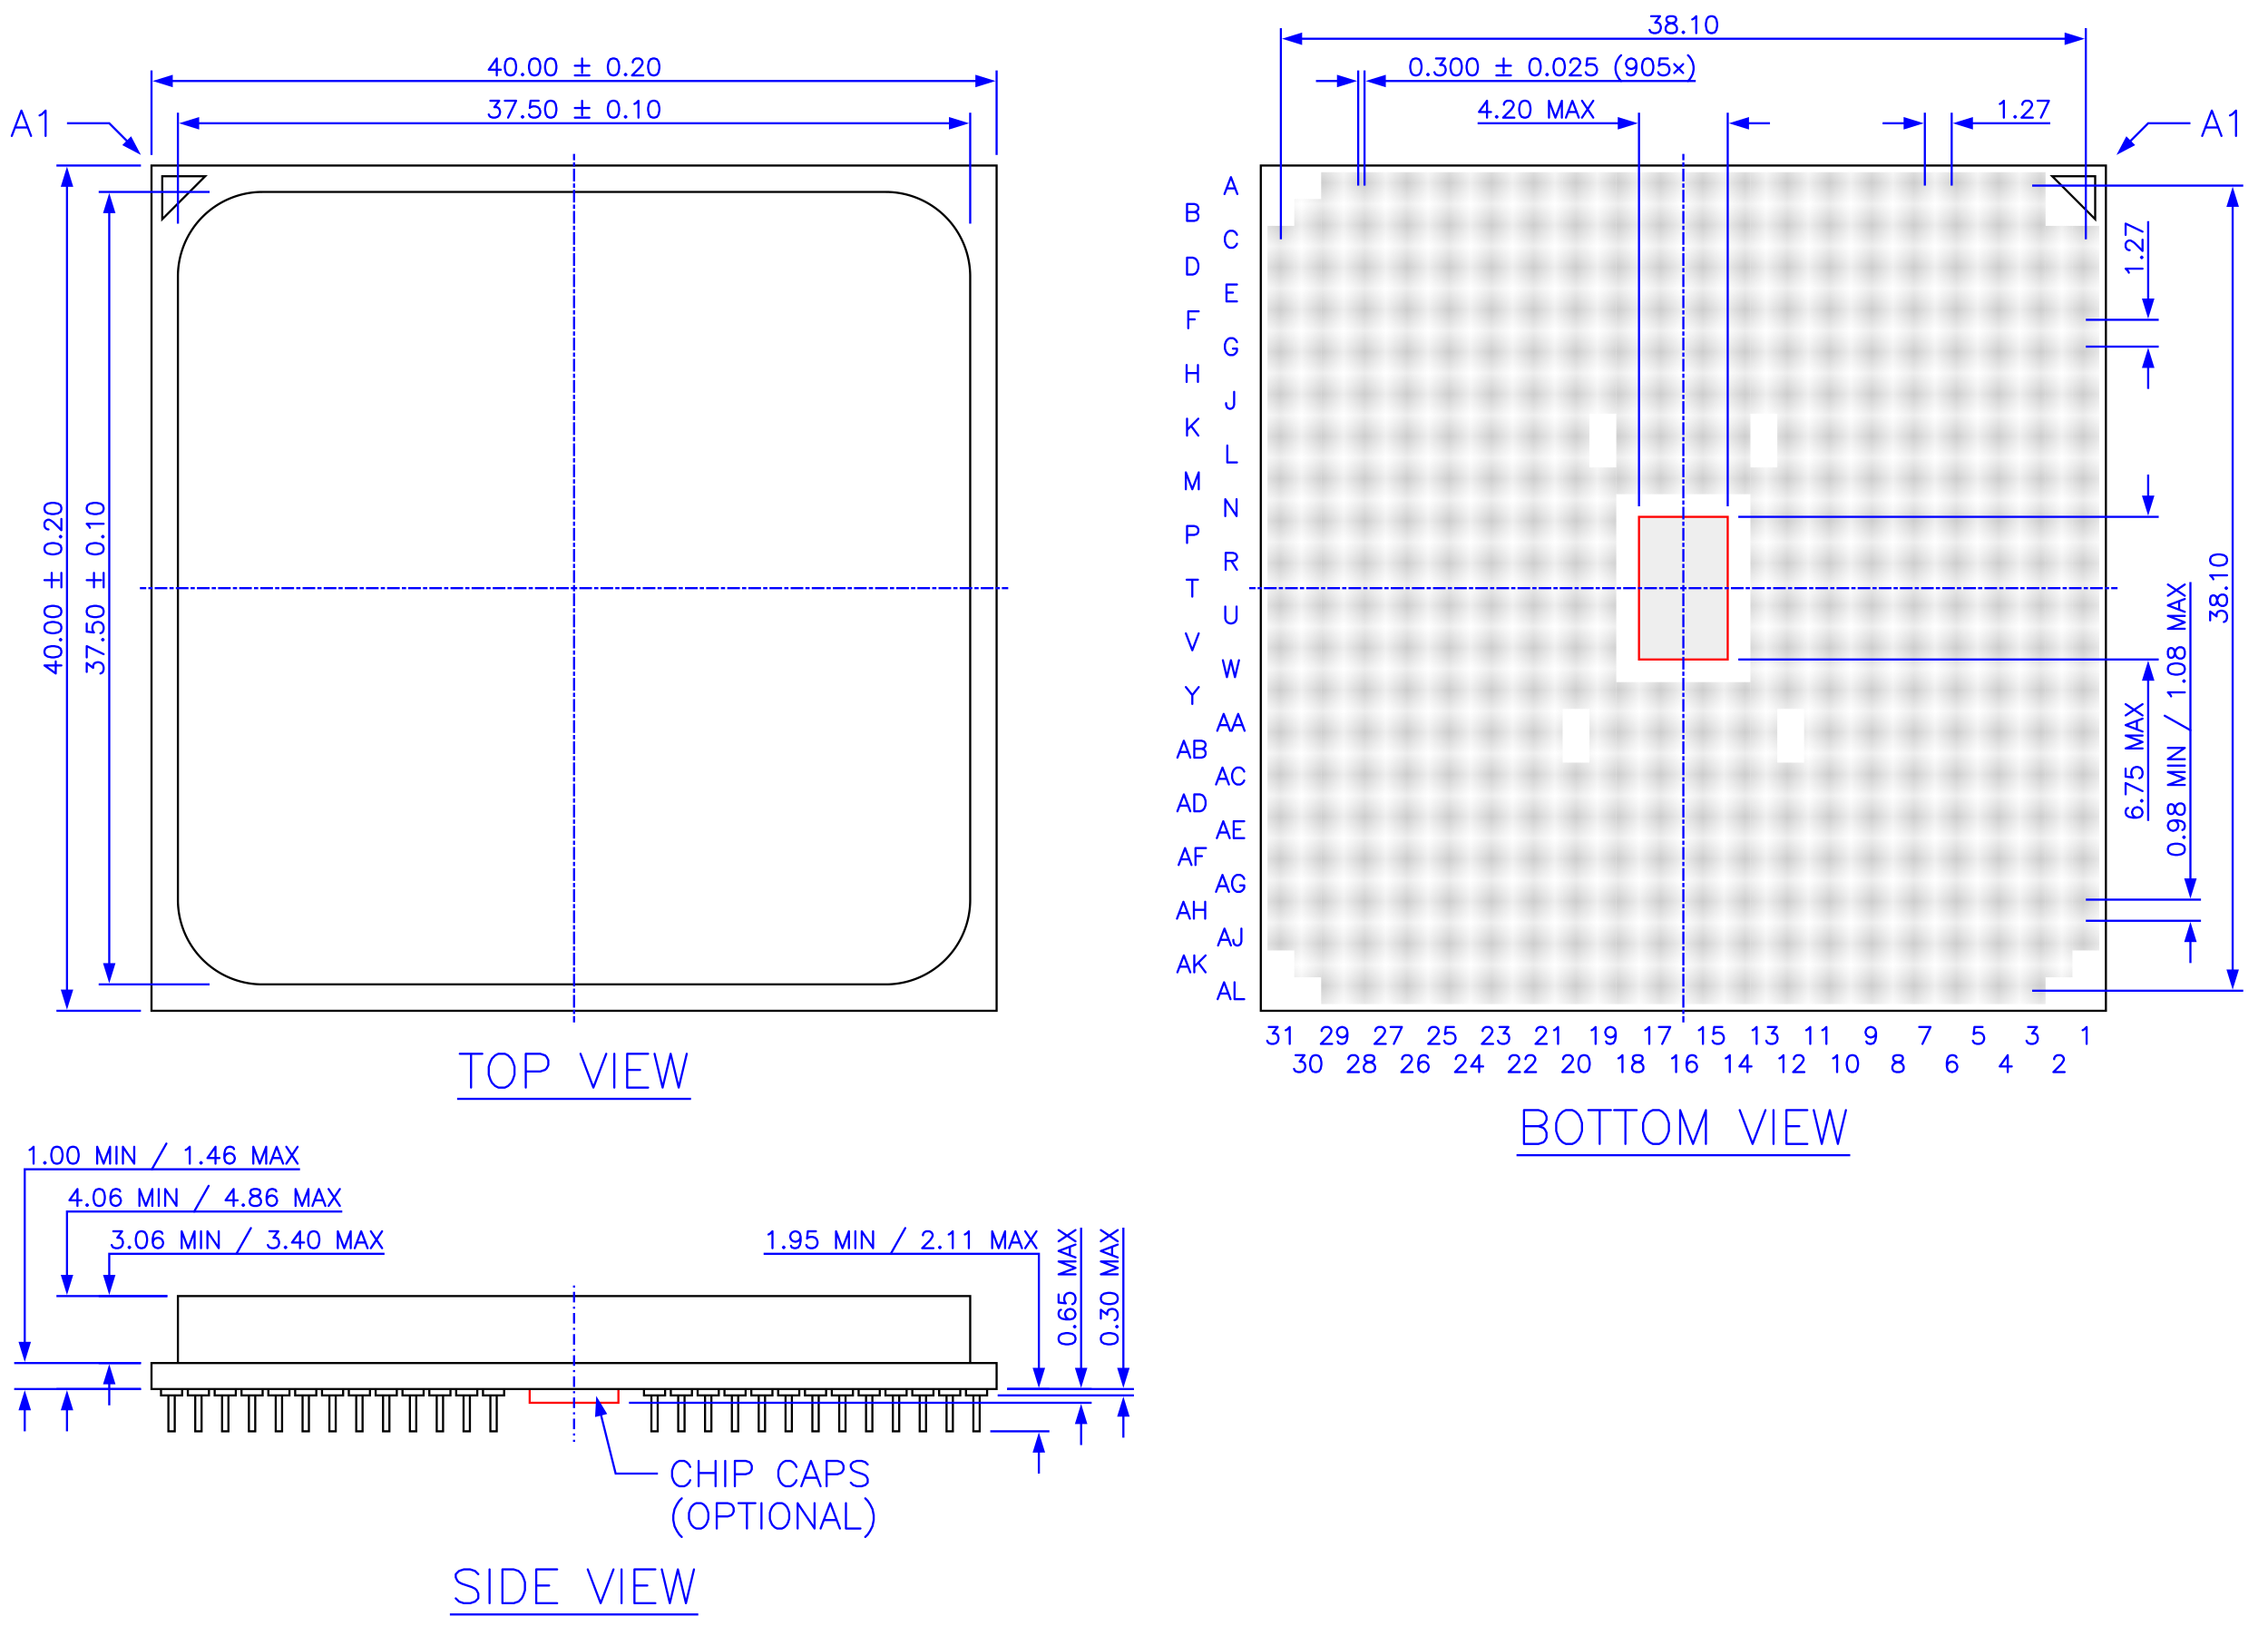 <?xml version="1.0" encoding="UTF-8" standalone="no"?>
<svg xmlns:xlink="http://www.w3.org/1999/xlink" height="154.8mm" width="214.695mm" xmlns="http://www.w3.org/2000/svg" version="1.1" viewBox="0 0 107.348 77.4"><defs><path id="0" d="M-0.5,0 v0.3 h1 v-0.3 M-0.15,0.3 v1.7 h0.3 v-1.7" stroke="#000" stroke-width="0.1" fill="#fff"/><path id="1" d="M0.343,-0.8 L0.229,-0.762 0.152,-0.648 0.114,-0.457 v0.114 l0.038,0.19 L0.229,-0.038 0.343,0 h0.076 L0.533,-0.038 0.61,-0.152 0.648,-0.343 v-0.114 L0.61,-0.648 0.533,-0.762 0.419,-0.8 h-0.076" stroke-linejoin="round" stroke-linecap="round"/><path id="2" d="M0.229,-0.648 L0.305,-0.686 0.419,-0.8 v0.8" stroke-linejoin="round" stroke-linecap="round"/><path id="3" d="M0.343,-0.8 L0.038,0 M0.343,-0.8 L0.648,0 M0.152,-0.267 h0.381" stroke-linejoin="round" stroke-linecap="round"/><path id="4" d="M0.152,-0.61 v-0.038 L0.19,-0.724 0.229,-0.762 0.305,-0.8 h0.152 L0.533,-0.762 0.571,-0.724 0.61,-0.648 v0.076 L0.571,-0.495 0.495,-0.381 0.114,0 h0.533" stroke-linejoin="round" stroke-linecap="round"/><path id="5" d="M0.19,-0.076 L0.152,-0.038 0.19,0 0.229,-0.038 0.19,-0.076" stroke-linejoin="round" stroke-linecap="round"/><path id="6" d="M-0.8,-0.343 l0.038,0.114 0.114,0.076 0.19,0.038 h0.114 l0.19,-0.038 L-0.038,-0.229 0,-0.343 v-0.076 L-0.038,-0.533 -0.152,-0.61 -0.343,-0.648 h-0.114 L-0.648,-0.61 -0.762,-0.533 -0.8,-0.419 v0.076" stroke-linejoin="round" stroke-linecap="round"/><path id="7" d="M-0.076,-0.19 l0.038,0.038 L0,-0.19 -0.038,-0.229 -0.076,-0.19" stroke-linejoin="round" stroke-linecap="round"/><path id="8" d="M0.19,-0.8 h0.419 L0.381,-0.495 h0.114 L0.571,-0.457 0.61,-0.419 0.648,-0.305 v0.076 L0.61,-0.114 0.533,-0.038 0.419,0 h-0.114 L0.19,-0.038 0.152,-0.076 0.114,-0.152" stroke-linejoin="round" stroke-linecap="round"/><path id="9" d="M0.152,-0.8 v0.8 M0.152,-0.8 L0.457,0 M0.762,-0.8 L0.457,0 M0.762,-0.8 v0.8" stroke-linejoin="round" stroke-linecap="round"/><path id="a" d="M0.495,-0.8 L0.114,-0.267 h0.571 M0.495,-0.8 v0.8" stroke-linejoin="round" stroke-linecap="round"/><path id="b" d="M0.571,-0.8 h-0.381 L0.152,-0.457 0.19,-0.495 0.305,-0.533 h0.114 L0.533,-0.495 0.61,-0.419 0.648,-0.305 v0.076 L0.61,-0.114 0.533,-0.038 0.419,0 h-0.114 L0.19,-0.038 0.152,-0.076 0.114,-0.152" stroke-linejoin="round" stroke-linecap="round"/><path id="c" d="M0.61,-0.686 L0.571,-0.762 0.457,-0.8 h-0.076 L0.267,-0.762 0.19,-0.648 0.152,-0.457 v0.19 L0.19,-0.114 0.267,-0.038 0.381,0 h0.038 L0.533,-0.038 0.61,-0.114 0.648,-0.229 v-0.038 L0.61,-0.381 0.533,-0.457 0.419,-0.495 h-0.038 L0.267,-0.457 0.19,-0.381 0.152,-0.267" stroke-linejoin="round" stroke-linecap="round"/><path id="d" d="M0.648,-0.8 L0.267,0 M0.114,-0.8 h0.533" stroke-linejoin="round" stroke-linecap="round"/><path id="e" d="M0.61,-0.533 L0.571,-0.419 0.495,-0.343 0.381,-0.305 h-0.038 L0.229,-0.343 0.152,-0.419 0.114,-0.533 v-0.038 L0.152,-0.686 0.229,-0.762 0.343,-0.8 h0.038 L0.495,-0.762 0.571,-0.686 0.61,-0.533 v0.19 L0.571,-0.152 0.495,-0.038 0.381,0 h-0.076 L0.19,-0.038 0.152,-0.114" stroke-linejoin="round" stroke-linecap="round"/><path id="f" d="M-0.8,-0.152 h0.8 M-0.8,-0.152 L0,-0.457 M-0.8,-0.762 L0,-0.457 M-0.8,-0.762 h0.8" stroke-linejoin="round" stroke-linecap="round"/><path id="g" d="M0.305,-0.8 L0.19,-0.762 0.152,-0.686 v0.076 L0.19,-0.533 0.267,-0.495 0.419,-0.457 0.533,-0.419 0.61,-0.343 0.648,-0.267 v0.114 L0.61,-0.076 0.571,-0.038 0.457,0 h-0.152 L0.19,-0.038 0.152,-0.076 0.114,-0.152 v-0.114 L0.152,-0.343 0.229,-0.419 0.343,-0.457 0.495,-0.495 0.571,-0.533 0.61,-0.61 v-0.076 L0.571,-0.762 0.457,-0.8 h-0.152" stroke-linejoin="round" stroke-linecap="round"/><path id="h" d="M0.152,-0.8 v0.8 M0.152,-0.8 L0.686,0 M0.686,-0.8 v0.8" stroke-linejoin="round" stroke-linecap="round"/><path id="i" d="M0.114,-0.8 L0.648,0 M0.648,-0.8 L0.114,0" stroke-linejoin="round" stroke-linecap="round"/><path id="j" d="M-0.8,-0.343 L0,-0.038 M-0.8,-0.343 L0,-0.648 M-0.267,-0.152 v-0.381" stroke-linejoin="round" stroke-linecap="round"/><path id="k" d="M0.514,-1.2 L0.057,0 M0.514,-1.2 L0.971,0 M0.229,-0.4 h0.571" stroke-linejoin="round" stroke-linecap="round"/><path id="l" d="M-0.8,-0.114 L0,-0.648 M-0.8,-0.648 L0,-0.114" stroke-linejoin="round" stroke-linecap="round"/><path id="m" d="M0.305,-1.6 v1.6 M0.305,-1.6 h0.99 M0.305,-0.838 h0.61 M0.305,0 h0.99" stroke-linejoin="round" stroke-linecap="round"/><path id="n" d="M0.762,-0.952 L0.076,0.267" stroke-linejoin="round" stroke-linecap="round"/><path id="o" d="M0.305,-1.6 v1.6" stroke-linejoin="round" stroke-linecap="round"/><path id="p" d="M-0.648,-0.229 L-0.686,-0.305 -0.8,-0.419 h0.8" stroke-linejoin="round" stroke-linecap="round"/><path id="q" d="M0.152,-0.8 v0.8" stroke-linejoin="round" stroke-linecap="round"/><path id="r" d="M-0.8,-0.305 L-0.762,-0.19 l0.076,0.038 h0.076 L-0.533,-0.19 -0.495,-0.267 -0.457,-0.419 -0.419,-0.533 -0.343,-0.61 -0.267,-0.648 h0.114 L-0.076,-0.61 l0.038,0.038 L0,-0.457 v0.152 L-0.038,-0.19 -0.076,-0.152 -0.152,-0.114 h-0.114 L-0.343,-0.152 -0.419,-0.229 -0.457,-0.343 -0.495,-0.495 -0.533,-0.571 -0.61,-0.61 h-0.076 L-0.762,-0.571 -0.8,-0.457 v0.152" stroke-linejoin="round" stroke-linecap="round"/><path id="s" d="M0.152,-1.6 L0.533,0 M0.914,-1.6 L0.533,0 M0.914,-1.6 L1.295,0 M1.676,-1.6 L1.295,0" stroke-linejoin="round" stroke-linecap="round"/><path id="t" d="M-0.8,-0.571 v0.381 l0.343,0.038 L-0.495,-0.19 -0.533,-0.305 v-0.114 L-0.495,-0.533 -0.419,-0.61 -0.305,-0.648 h0.076 L-0.114,-0.61 l0.076,0.076 L0,-0.419 v0.114 L-0.038,-0.19 -0.076,-0.152 -0.152,-0.114" stroke-linejoin="round" stroke-linecap="round"/><path id="u" d="M-0.8,-0.648 L0,-0.267 M-0.8,-0.114 v-0.533" stroke-linejoin="round" stroke-linecap="round"/><path id="v" d="M0.61,-1.6 v1.6 M0.076,-1.6 h1.067" stroke-linejoin="round" stroke-linecap="round"/><path id="w" d="M0.495,-0.8 v0.686 M0.152,-0.457 h0.686 M0.152,0 h0.686" stroke-linejoin="round" stroke-linecap="round"/><path id="x" d="M0.229,-1.2 v1.2 M0.229,-1.2 h0.514 L0.914,-1.143 0.971,-1.086 1.029,-0.971 v0.171 L0.971,-0.686 0.914,-0.629 0.743,-0.571 h-0.514" stroke-linejoin="round" stroke-linecap="round"/><path id="y" d="M0.076,-1.6 L0.686,0 M1.295,-1.6 L0.686,0" stroke-linejoin="round" stroke-linecap="round"/><path id="z" d="M-0.8,-0.19 v-0.419 l0.305,0.229 v-0.114 L-0.457,-0.571 -0.419,-0.61 -0.305,-0.648 h0.076 L-0.114,-0.61 l0.076,0.076 L0,-0.419 v0.114 L-0.038,-0.19 -0.076,-0.152 -0.152,-0.114" stroke-linejoin="round" stroke-linecap="round"/><path id="A" d="M0.686,-1.6 L0.533,-1.524 0.381,-1.371 0.305,-1.219 0.229,-0.99 v0.381 L0.305,-0.381 0.381,-0.229 0.533,-0.076 0.686,0 h0.305 L1.143,-0.076 1.295,-0.229 1.371,-0.381 1.448,-0.61 v-0.381 L1.371,-1.219 1.295,-1.371 1.143,-1.524 0.99,-1.6 h-0.305" stroke-linejoin="round" stroke-linecap="round"/><path id="B" d="M1.029,-0.914 L0.971,-1.029 0.857,-1.143 0.743,-1.2 h-0.229 L0.4,-1.143 0.286,-1.029 0.229,-0.914 0.171,-0.743 v0.286 L0.229,-0.286 0.286,-0.171 0.4,-0.057 0.514,0 h0.229 L0.857,-0.057 0.971,-0.171 1.029,-0.286" stroke-linejoin="round" stroke-linecap="round"/><path id="C" d="M0.152,-0.8 v0.8 M0.152,0 h0.457" stroke-linejoin="round" stroke-linecap="round"/><path id="D" d="M0.343,-0.971 L0.457,-1.029 0.629,-1.2 v1.2" stroke-linejoin="round" stroke-linecap="round"/><path id="E" d="M0.152,-0.8 v0.8 M0.152,-0.8 h0.495 M0.152,-0.419 h0.305 M0.152,0 h0.495" stroke-linejoin="round" stroke-linecap="round"/><path id="F" d="M0.686,-0.61 L0.648,-0.686 0.571,-0.762 0.495,-0.8 h-0.152 L0.267,-0.762 0.19,-0.686 0.152,-0.61 0.114,-0.495 v0.19 L0.152,-0.19 0.19,-0.114 0.267,-0.038 0.343,0 h0.152 L0.571,-0.038 0.648,-0.114 0.686,-0.19" stroke-linejoin="round" stroke-linecap="round"/><path id="G" d="M0.152,-0.8 v0.8 M0.686,-0.8 L0.152,-0.267 M0.343,-0.457 L0.686,0" stroke-linejoin="round" stroke-linecap="round"/><path id="H" d="M-0.686,-0.61 L-0.762,-0.571 -0.8,-0.457 v0.076 l0.038,0.114 L-0.648,-0.19 l0.19,0.038 h0.19 L-0.114,-0.19 -0.038,-0.267 0,-0.381 v-0.038 L-0.038,-0.533 -0.114,-0.61 -0.229,-0.648 h-0.038 L-0.381,-0.61 -0.457,-0.533 -0.495,-0.419 v0.038 l0.038,0.114 L-0.381,-0.19 l0.114,0.038" stroke-linejoin="round" stroke-linecap="round"/><path id="I" d="M0.152,-0.8 v0.8 M0.152,-0.8 h0.343 L0.61,-0.762 0.648,-0.724 0.686,-0.648 v0.076 L0.648,-0.495 0.61,-0.457 0.495,-0.419 M0.152,-0.419 h0.343 L0.61,-0.381 0.648,-0.343 0.686,-0.267 v0.114 L0.648,-0.076 0.61,-0.038 0.495,0 h-0.343" stroke-linejoin="round" stroke-linecap="round"/><path id="J" d="M0.152,-0.8 v0.8 M0.686,-0.8 v0.8 M0.152,-0.419 h0.533" stroke-linejoin="round" stroke-linecap="round"/><path id="K" d="M-0.61,-0.152 h-0.038 L-0.724,-0.19 -0.762,-0.229 -0.8,-0.305 v-0.152 L-0.762,-0.533 -0.724,-0.571 -0.648,-0.61 h0.076 l0.076,0.038 0.114,0.076 L0,-0.114 v-0.533" stroke-linejoin="round" stroke-linecap="round"/><path id="L" d="M0.457,-0.8 v0.61 L0.419,-0.076 0.381,-0.038 0.305,0 h-0.076 L0.152,-0.038 0.114,-0.076 0.076,-0.19 v-0.076" stroke-linejoin="round" stroke-linecap="round"/><path id="M" d="M0.686,-0.61 L0.648,-0.686 0.571,-0.762 0.495,-0.8 h-0.152 L0.267,-0.762 0.19,-0.686 0.152,-0.61 0.114,-0.495 v0.19 L0.152,-0.19 0.19,-0.114 0.267,-0.038 0.343,0 h0.152 L0.571,-0.038 0.648,-0.114 0.686,-0.19 v-0.114 M0.495,-0.305 h0.19" stroke-linejoin="round" stroke-linecap="round"/><path id="N" d="M0.229,-1.2 v1.2" stroke-linejoin="round" stroke-linecap="round"/><path id="O" d="M0.514,-1.2 L0.4,-1.143 0.286,-1.029 0.229,-0.914 0.171,-0.743 v0.286 L0.229,-0.286 0.286,-0.171 0.4,-0.057 0.514,0 h0.229 L0.857,-0.057 0.971,-0.171 1.029,-0.286 1.086,-0.457 v-0.286 L1.029,-0.914 0.971,-1.029 0.857,-1.143 0.743,-1.2 h-0.229" stroke-linejoin="round" stroke-linecap="round"/><path id="P" d="M0.152,-0.8 v0.8 M0.152,-0.8 h0.495 M0.152,-0.419 h0.305" stroke-linejoin="round" stroke-linecap="round"/><path id="Q" d="M0.152,-0.8 v0.8 M0.152,-0.8 h0.267 L0.533,-0.762 0.61,-0.686 0.648,-0.61 0.686,-0.495 v0.19 L0.648,-0.19 0.61,-0.114 0.533,-0.038 0.419,0 h-0.267" stroke-linejoin="round" stroke-linecap="round"/><path id="R" d="M-0.8,-0.495 h0.686 M-0.457,-0.152 v-0.686 M0,-0.152 v-0.686" stroke-linejoin="round" stroke-linecap="round"/><pattern id="S" y="8.148" x="98.091" height="1.27" patternUnits="userSpaceOnUse" width="1.27"><g stroke="#000" stroke-width="0.1" fill="#fff"><circle cy="0.635" cx="0.635" r="0.5"/><circle cy="0.635" cx="0.635" r="0.15"/></g></pattern></defs><g stroke="#000" stroke-width="0.1" fill="#fff"><g><g><path d="M7.171,7.833 v40 h40 v-40 Z"/><path d="M7.679,8.341 v2.032 L9.711,8.341 Z"/><path d="M8.421,13.083 A4,4,0,0,1,12.421,9.083 h29.5 A4,4,0,0,1,45.921,13.083 v29.5 A4,4,0,0,1,41.921,46.583 h-29.5 A4,4,0,0,1,8.421,42.583 Z"/></g><g><path d="M99.676,7.833 v40 h-40 v-40 Z"/><path d="M99.168,8.341 v2.032 L97.136,8.341 Z"/><g stroke="none" fill="url(#S)"><rect y="10.688" x="98.091" height="34.29" width="1.27"/><rect y="10.688" x="96.821" height="35.56" width="1.27"/><rect y="8.148" x="85.391" height="39.37" width="11.43"/><rect y="8.148" x="84.121" height="25.4" width="1.27"/><rect y="36.088" x="84.121" height="11.43" width="1.27"/><rect y="8.148" x="82.851" height="11.43" width="1.27"/><rect y="22.118" x="82.851" height="25.4" width="1.27"/><rect y="8.148" x="76.501" height="15.24" width="6.35"/><rect y="32.278" x="76.501" height="15.24" width="6.35"/><rect y="8.148" x="75.231" height="11.43" width="1.27"/><rect y="22.118" x="75.231" height="25.4" width="1.27"/><rect y="8.148" x="73.961" height="25.4" width="1.27"/><rect y="36.088" x="73.961" height="11.43" width="1.27"/><rect y="8.148" x="62.531" height="39.37" width="11.43"/><rect y="9.418" x="61.261" height="36.83" width="1.27"/><rect y="10.688" x="59.991" height="34.29" width="1.27"/></g><rect y="24.458" x="77.576" height="6.75" width="4.2" stroke="#f00" fill="#eee"/></g><g><g><use y="65.733" x="8.121" xlink:href="#0"/><use y="65.733" x="9.391" xlink:href="#0"/><use y="65.733" x="10.661" xlink:href="#0"/><use y="65.733" x="11.931" xlink:href="#0"/><use y="65.733" x="13.201" xlink:href="#0"/><use y="65.733" x="14.471" xlink:href="#0"/><use y="65.733" x="15.741" xlink:href="#0"/><use y="65.733" x="17.011" xlink:href="#0"/><use y="65.733" x="18.281" xlink:href="#0"/><use y="65.733" x="19.551" xlink:href="#0"/><use y="65.733" x="20.821" xlink:href="#0"/><use y="65.733" x="22.091" xlink:href="#0"/><use y="65.733" x="23.361" xlink:href="#0"/><use y="65.733" x="30.981" xlink:href="#0"/><use y="65.733" x="32.251" xlink:href="#0"/><use y="65.733" x="33.521" xlink:href="#0"/><use y="65.733" x="34.791" xlink:href="#0"/><use y="65.733" x="36.061" xlink:href="#0"/><use y="65.733" x="37.331" xlink:href="#0"/><use y="65.733" x="38.601" xlink:href="#0"/><use y="65.733" x="39.871" xlink:href="#0"/><use y="65.733" x="41.141" xlink:href="#0"/><use y="65.733" x="42.411" xlink:href="#0"/><use y="65.733" x="43.681" xlink:href="#0"/><use y="65.733" x="44.951" xlink:href="#0"/><use y="65.733" x="46.221" xlink:href="#0"/></g><path d="M25.071,65.733 h4.2 v0.65 h-4.2 Z" stroke="#f00"/><path d="M7.171,64.503 h40 v1.23 h-40 Z M8.421,61.333 h37.5 v3.17 h-37.5 Z"/></g></g><g stroke="#00f" fill="none"><g><g stroke-linecap="square" stroke-dasharray=".1,.2,.5,.2"><line y1="27.833" x2="47.671" x1="27.171" y2="27.833"/><line y1="27.833" x2="27.171" x1="27.171" y2="7.333"/><line y1="27.833" x2="6.671" x1="27.171" y2="27.833"/><line y1="27.833" x2="27.171" x1="27.171" y2="48.333"/></g><g><path d="M3.171,5.833 h2 L6.318,6.98"/><path stroke="none" d="M6.205,6.449 L6.671,7.333 5.787,6.867" fill="#00f"/><g><use y="6.433" x="0.5" xlink:href="#k"/><use y="6.433" x="1.529" xlink:href="#D"/></g></g><g><g><g><use y="5.567" x="23.019" xlink:href="#8"/><use y="5.567" x="23.781" xlink:href="#d"/><use y="5.567" x="24.543" xlink:href="#5"/><use y="5.567" x="24.924" xlink:href="#b"/><use y="5.567" x="25.686" xlink:href="#1"/><use y="5.567" x="27.057" xlink:href="#w"/><use y="5.567" x="28.657" xlink:href="#1"/><use y="5.567" x="29.419" xlink:href="#5"/><use y="5.567" x="29.8" xlink:href="#2"/><use y="5.567" x="30.562" xlink:href="#1"/></g><path d="M8.971,5.833 h36.4"/><path stroke="none" d="M44.916,5.538 L45.871,5.833 44.916,6.129" fill="#00f"/><path stroke="none" d="M9.427,6.129 L8.471,5.833 9.427,5.538" fill="#00f"/></g><path d="M8.421,10.583 v-5.25"/><path d="M45.921,10.583 v-5.25"/></g><g><g><g><use y="3.567" x="23.019" xlink:href="#a"/><use y="3.567" x="23.781" xlink:href="#1"/><use y="3.567" x="24.543" xlink:href="#5"/><use y="3.567" x="24.924" xlink:href="#1"/><use y="3.567" x="25.686" xlink:href="#1"/><use y="3.567" x="27.057" xlink:href="#w"/><use y="3.567" x="28.657" xlink:href="#1"/><use y="3.567" x="29.419" xlink:href="#5"/><use y="3.567" x="29.8" xlink:href="#4"/><use y="3.567" x="30.562" xlink:href="#1"/></g><path d="M7.721,3.833 h38.9"/><path stroke="none" d="M46.166,3.538 L47.121,3.833 46.166,4.129" fill="#00f"/><path stroke="none" d="M8.177,4.129 L7.221,3.833 8.177,3.538" fill="#00f"/></g><path d="M7.171,7.333 v-4"/><path d="M47.171,7.333 v-4"/></g><g><g><g><use y="31.986" x="4.905" xlink:href="#z"/><use y="31.224" x="4.905" xlink:href="#u"/><use y="30.462" x="4.905" xlink:href="#7"/><use y="30.081" x="4.905" xlink:href="#t"/><use y="29.319" x="4.905" xlink:href="#6"/><use y="27.948" x="4.905" xlink:href="#R"/><use y="26.348" x="4.905" xlink:href="#6"/><use y="25.586" x="4.905" xlink:href="#7"/><use y="25.205" x="4.905" xlink:href="#p"/><use y="24.443" x="4.905" xlink:href="#6"/></g><path d="M5.171,9.633 v36.4"/><path stroke="none" d="M5.467,45.578 L5.171,46.533 4.876,45.578" fill="#00f"/><path stroke="none" d="M4.876,10.089 L5.171,9.133 5.467,10.089" fill="#00f"/></g><path d="M9.921,9.083 h-5.25"/><path d="M9.921,46.583 h-5.25"/></g><g><g><g><path d="M2.105,31.49 L2.638,31.871 v-0.571 M2.105,31.49 h0.8" stroke-linejoin="round" stroke-linecap="round"/><use y="31.224" x="2.905" xlink:href="#6"/><use y="30.462" x="2.905" xlink:href="#7"/><use y="30.081" x="2.905" xlink:href="#6"/><use y="29.319" x="2.905" xlink:href="#6"/><use y="27.948" x="2.905" xlink:href="#R"/><use y="26.348" x="2.905" xlink:href="#6"/><use y="25.586" x="2.905" xlink:href="#7"/><use y="25.205" x="2.905" xlink:href="#K"/><use y="24.443" x="2.905" xlink:href="#6"/></g><path d="M3.171,8.383 v38.9"/><path stroke="none" d="M3.467,46.828 L3.171,47.783 2.876,46.828" fill="#00f"/><path stroke="none" d="M2.876,8.839 L3.171,7.883 3.467,8.839" fill="#00f"/></g><path d="M6.671,7.833 h-4"/><path d="M6.671,47.833 h-4"/></g><g><use y="51.467" x="21.686" xlink:href="#v"/><use y="51.467" x="22.905" xlink:href="#A"/><path d="M24.886,49.867 v1.6 M24.886,49.867 h0.686 L25.8,49.943 l0.076,0.076 0.076,0.152 v0.229 L25.876,50.552 25.8,50.629 25.571,50.705 h-0.686" stroke-linejoin="round" stroke-linecap="round"/><use y="51.467" x="27.4" xlink:href="#y"/><use y="51.467" x="28.771" xlink:href="#o"/><use y="51.467" x="29.381" xlink:href="#m"/><use y="51.467" x="30.829" xlink:href="#s"/><path d="M21.686,52 h10.971" stroke-linecap="square"/></g></g><g><g stroke-linecap="square" stroke-dasharray=".1,.2,.5,.2"><line y1="27.833" x2="100.176" x1="79.676" y2="27.833"/><line y1="27.833" x2="79.676" x1="79.676" y2="7.333"/><line y1="27.833" x2="59.176" x1="79.676" y2="27.833"/><line y1="27.833" x2="79.676" x1="79.676" y2="48.333"/></g><g><path d="M103.676,5.833 h-2 L100.53,6.98"/><path stroke="none" d="M101.061,6.867 L100.176,7.333 100.643,6.449" fill="#00f"/><g><use y="6.433" x="104.176" xlink:href="#k"/><use y="6.433" x="105.205" xlink:href="#D"/></g></g><use y="9.183" x="57.919" xlink:href="#3"/><use y="10.453" x="56.033" xlink:href="#I"/><use y="11.723" x="57.862" xlink:href="#F"/><use y="12.993" x="56.033" xlink:href="#Q"/><use y="14.263" x="57.9" xlink:href="#E"/><use y="15.533" x="56.09" xlink:href="#P"/><use y="16.803" x="57.862" xlink:href="#M"/><use y="18.073" x="56.014" xlink:href="#J"/><use y="19.343" x="57.957" xlink:href="#L"/><use y="20.613" x="56.033" xlink:href="#G"/><use y="21.883" x="57.938" xlink:href="#C"/><use y="23.153" x="55.976" xlink:href="#9"/><use y="24.423" x="57.843" xlink:href="#h"/><path d="M56.186,24.893 v0.8 M56.186,24.893 h0.343 l0.114,0.038 L56.681,24.97 l0.038,0.076 v0.114 L56.681,25.236 56.643,25.274 56.529,25.312 h-0.343" stroke-linejoin="round" stroke-linecap="round"/><path d="M58.014,26.163 v0.8 M58.014,26.163 h0.343 l0.114,0.038 L58.51,26.24 l0.038,0.076 v0.076 L58.51,26.468 58.471,26.506 58.357,26.544 h-0.343 M58.281,26.544 l0.267,0.419" stroke-linejoin="round" stroke-linecap="round"/><path d="M56.433,27.433 v0.8 M56.167,27.433 h0.533" stroke-linejoin="round" stroke-linecap="round"/><path d="M57.995,28.703 v0.571 l0.038,0.114 L58.11,29.465 l0.114,0.038 h0.076 L58.414,29.465 58.49,29.389 58.529,29.275 v-0.571" stroke-linejoin="round" stroke-linecap="round"/><path d="M56.129,29.973 l0.305,0.8 M56.738,29.973 l-0.305,0.8" stroke-linejoin="round" stroke-linecap="round"/><path d="M57.881,31.243 l0.19,0.8 M58.262,31.243 l-0.19,0.8 M58.262,31.243 l0.19,0.8 M58.643,31.243 l-0.19,0.8" stroke-linejoin="round" stroke-linecap="round"/><path d="M56.129,32.513 l0.305,0.381 v0.419 M56.738,32.513 L56.433,32.894" stroke-linejoin="round" stroke-linecap="round"/><g><use y="34.583" x="57.576" xlink:href="#3"/><use y="34.583" x="58.262" xlink:href="#3"/></g><g><use y="35.853" x="55.69" xlink:href="#3"/><use y="35.853" x="56.376" xlink:href="#I"/></g><g><use y="37.123" x="57.519" xlink:href="#3"/><use y="37.123" x="58.205" xlink:href="#F"/></g><g><use y="38.393" x="55.69" xlink:href="#3"/><use y="38.393" x="56.376" xlink:href="#Q"/></g><g><use y="39.663" x="57.557" xlink:href="#3"/><use y="39.663" x="58.243" xlink:href="#E"/></g><g><use y="40.933" x="55.748" xlink:href="#3"/><use y="40.933" x="56.433" xlink:href="#P"/></g><g><use y="42.203" x="57.519" xlink:href="#3"/><use y="42.203" x="58.205" xlink:href="#M"/></g><g><use y="43.473" x="55.671" xlink:href="#3"/><use y="43.473" x="56.357" xlink:href="#J"/></g><g><use y="44.743" x="57.614" xlink:href="#3"/><use y="44.743" x="58.3" xlink:href="#L"/></g><g><use y="46.013" x="55.69" xlink:href="#3"/><use y="46.013" x="56.376" xlink:href="#G"/></g><g><use y="47.283" x="57.595" xlink:href="#3"/><use y="47.283" x="58.281" xlink:href="#C"/></g><use y="49.4" x="98.345" xlink:href="#2"/><use y="50.733" x="97.075" xlink:href="#4"/><use y="49.4" x="95.805" xlink:href="#8"/><use y="50.733" x="94.535" xlink:href="#a"/><use y="49.4" x="93.265" xlink:href="#b"/><use y="50.733" x="91.995" xlink:href="#c"/><use y="49.4" x="90.725" xlink:href="#d"/><use y="50.733" x="89.455" xlink:href="#g"/><use y="49.4" x="88.185" xlink:href="#e"/><g><use y="50.733" x="86.534" xlink:href="#2"/><use y="50.733" x="87.296" xlink:href="#1"/></g><g><use y="49.4" x="85.264" xlink:href="#2"/><use y="49.4" x="86.026" xlink:href="#2"/></g><g><use y="50.733" x="83.994" xlink:href="#2"/><use y="50.733" x="84.756" xlink:href="#4"/></g><g><use y="49.4" x="82.724" xlink:href="#2"/><use y="49.4" x="83.486" xlink:href="#8"/></g><g><use y="50.733" x="81.454" xlink:href="#2"/><use y="50.733" x="82.216" xlink:href="#a"/></g><g><use y="49.4" x="80.184" xlink:href="#2"/><use y="49.4" x="80.946" xlink:href="#b"/></g><g><use y="50.733" x="78.914" xlink:href="#2"/><use y="50.733" x="79.676" xlink:href="#c"/></g><g><use y="49.4" x="77.644" xlink:href="#2"/><use y="49.4" x="78.406" xlink:href="#d"/></g><g><use y="50.733" x="76.374" xlink:href="#2"/><use y="50.733" x="77.136" xlink:href="#g"/></g><g><use y="49.4" x="75.104" xlink:href="#2"/><use y="49.4" x="75.866" xlink:href="#e"/></g><g><use y="50.733" x="73.834" xlink:href="#4"/><use y="50.733" x="74.596" xlink:href="#1"/></g><g><use y="49.4" x="72.564" xlink:href="#4"/><use y="49.4" x="73.326" xlink:href="#2"/></g><g><use y="50.733" x="71.294" xlink:href="#4"/><use y="50.733" x="72.056" xlink:href="#4"/></g><g><use y="49.4" x="70.024" xlink:href="#4"/><use y="49.4" x="70.786" xlink:href="#8"/></g><g><use y="50.733" x="68.754" xlink:href="#4"/><use y="50.733" x="69.516" xlink:href="#a"/></g><g><use y="49.4" x="67.484" xlink:href="#4"/><use y="49.4" x="68.246" xlink:href="#b"/></g><g><use y="50.733" x="66.214" xlink:href="#4"/><use y="50.733" x="66.976" xlink:href="#c"/></g><g><use y="49.4" x="64.944" xlink:href="#4"/><use y="49.4" x="65.706" xlink:href="#d"/></g><g><use y="50.733" x="63.674" xlink:href="#4"/><use y="50.733" x="64.436" xlink:href="#g"/></g><g><use y="49.4" x="62.404" xlink:href="#4"/><use y="49.4" x="63.166" xlink:href="#e"/></g><g><use y="50.733" x="61.134" xlink:href="#8"/><use y="50.733" x="61.896" xlink:href="#1"/></g><g><use y="49.4" x="59.864" xlink:href="#8"/><use y="49.4" x="60.626" xlink:href="#2"/></g><g><g><path d="M89.106,5.833 h1.45"/><path stroke="none" d="M90.101,5.538 L91.056,5.833 90.101,6.129" fill="#00f"/></g><g><g><use y="5.567" x="94.426" xlink:href="#2"/><use y="5.567" x="95.188" xlink:href="#5"/><use y="5.567" x="95.569" xlink:href="#4"/><use y="5.567" x="96.331" xlink:href="#d"/></g><path d="M92.926,5.833 h4.117"/><path stroke="none" d="M93.382,6.129 L92.426,5.833 93.382,5.538" fill="#00f"/></g><path d="M91.106,8.783 v-3.45"/><path d="M92.376,8.783 v-3.45"/></g><g><g><g><use y="5.567" x="69.888" xlink:href="#a"/><use y="5.567" x="70.65" xlink:href="#5"/><use y="5.567" x="71.031" xlink:href="#4"/><use y="5.567" x="71.793" xlink:href="#1"/><use y="5.567" x="73.164" xlink:href="#9"/><use y="5.567" x="74.079" xlink:href="#3"/><use y="5.567" x="74.764" xlink:href="#i"/></g><path d="M69.938,5.833 h7.088"/><path stroke="none" d="M76.571,5.538 L77.526,5.833 76.571,6.129" fill="#00f"/></g><g><path d="M82.326,5.833 h1.45"/><path stroke="none" d="M82.782,6.129 L81.826,5.833 82.782,5.538" fill="#00f"/></g><path d="M77.576,23.958 v-18.625"/><path d="M81.776,23.958 v-18.625"/></g><g><g><path d="M62.286,3.833 h1.45"/><path stroke="none" d="M63.281,3.538 L64.236,3.833 63.281,4.129" fill="#00f"/></g><g><g><use y="3.567" x="66.636" xlink:href="#1"/><use y="3.567" x="67.398" xlink:href="#5"/><use y="3.567" x="67.779" xlink:href="#8"/><use y="3.567" x="68.541" xlink:href="#1"/><use y="3.567" x="69.303" xlink:href="#1"/><use y="3.567" x="70.674" xlink:href="#w"/><use y="3.567" x="72.274" xlink:href="#1"/><use y="3.567" x="73.036" xlink:href="#5"/><use y="3.567" x="73.417" xlink:href="#1"/><use y="3.567" x="74.179" xlink:href="#4"/><use y="3.567" x="74.941" xlink:href="#b"/><path d="M76.731,2.614 L76.655,2.69 76.579,2.805 76.503,2.957 76.465,3.148 v0.152 L76.503,3.49 76.579,3.643 76.655,3.757 76.731,3.833" stroke-linejoin="round" stroke-linecap="round"/><use y="3.567" x="76.846" xlink:href="#e"/><use y="3.567" x="77.608" xlink:href="#1"/><use y="3.567" x="78.37" xlink:href="#b"/><path d="M79.246,3.033 L79.665,3.452 M79.665,3.033 L79.246,3.452" stroke-linejoin="round" stroke-linecap="round"/><path d="M79.893,2.614 L79.97,2.69 80.046,2.805 80.122,2.957 80.16,3.148 v0.152 L80.122,3.49 80.046,3.643 79.97,3.757 79.893,3.833" stroke-linejoin="round" stroke-linecap="round"/></g><path d="M65.136,3.833 h15.126"/><path stroke="none" d="M65.592,4.129 L64.636,3.833 65.592,3.538" fill="#00f"/></g><path d="M64.286,8.783 v-5.45"/><path d="M64.586,8.783 v-5.45"/></g><g><g><g><use y="1.567" x="77.962" xlink:href="#8"/><use y="1.567" x="78.724" xlink:href="#g"/><use y="1.567" x="79.486" xlink:href="#5"/><use y="1.567" x="79.867" xlink:href="#2"/><use y="1.567" x="80.629" xlink:href="#1"/></g><path d="M61.176,1.833 h37"/><path stroke="none" d="M97.721,1.538 L98.676,1.833 97.721,2.129" fill="#00f"/><path stroke="none" d="M61.632,2.129 L60.676,1.833 61.632,1.538" fill="#00f"/></g><path d="M60.626,11.323 v-9.99"/><path d="M98.726,11.323 v-9.99"/></g><g><g><g><use y="13.133" x="101.41" xlink:href="#p"/><use y="12.371" x="101.41" xlink:href="#7"/><use y="11.99" x="101.41" xlink:href="#K"/><use y="11.229" x="101.41" xlink:href="#u"/></g><path d="M101.676,14.583 v-4.117"/><path stroke="none" d="M101.972,14.128 l-0.296,0.955 L101.381,14.128" fill="#00f"/></g><g><path d="M101.676,16.953 v1.45"/><path stroke="none" d="M101.381,17.409 l0.296,-0.955 0.296,0.955" fill="#00f"/></g><path d="M98.726,15.133 h3.45"/><path d="M98.726,16.403 h3.45"/></g><g><g><path d="M101.676,22.458 v1.45"/><path stroke="none" d="M101.972,23.453 l-0.296,0.955 L101.381,23.453" fill="#00f"/></g><g><g><use y="38.846" x="101.41" xlink:href="#H"/><use y="38.085" x="101.41" xlink:href="#7"/><use y="37.704" x="101.41" xlink:href="#u"/><use y="36.942" x="101.41" xlink:href="#t"/><use y="35.57" x="101.41" xlink:href="#f"/><use y="34.656" x="101.41" xlink:href="#j"/><use y="33.97" x="101.41" xlink:href="#l"/></g><path d="M101.676,38.846 v-7.088"/><path stroke="none" d="M101.381,32.214 l0.296,-0.955 0.296,0.955" fill="#00f"/></g><path d="M82.276,24.458 h19.9"/><path d="M82.276,31.208 h19.9"/></g><g><g><g><use y="40.573" x="103.41" xlink:href="#6"/><use y="39.811" x="103.41" xlink:href="#7"/><path d="M102.876,38.821 l0.114,0.038 0.076,0.076 0.038,0.114 v0.038 l-0.038,0.114 L102.99,39.278 l-0.114,0.038 h-0.038 L102.724,39.278 102.648,39.202 102.61,39.088 v-0.038 l0.038,-0.114 0.076,-0.076 0.152,-0.038 h0.19 l0.19,0.038 0.114,0.076 L103.41,39.05 v0.076 L103.371,39.24 l-0.076,0.038" stroke-linejoin="round" stroke-linecap="round"/><use y="38.669" x="103.41" xlink:href="#r"/><use y="37.297" x="103.41" xlink:href="#f"/><path d="M102.61,36.23 h0.8" stroke-linejoin="round" stroke-linecap="round"/><path d="M102.61,35.926 h0.8 M102.61,35.926 l0.8,-0.533 M102.61,35.392 h0.8" stroke-linejoin="round" stroke-linecap="round"/><path d="M102.457,33.869 l1.219,0.686" stroke-linejoin="round" stroke-linecap="round"/><use y="33.183" x="103.41" xlink:href="#p"/><use y="32.421" x="103.41" xlink:href="#7"/><use y="32.04" x="103.41" xlink:href="#6"/><use y="31.278" x="103.41" xlink:href="#r"/><use y="29.907" x="103.41" xlink:href="#f"/><use y="28.992" x="103.41" xlink:href="#j"/><use y="28.307" x="103.41" xlink:href="#l"/></g><path d="M103.676,42.023 v-14.479"/><path stroke="none" d="M103.972,41.568 l-0.296,0.955 L103.381,41.568" fill="#00f"/></g><g><path d="M103.676,44.123 v1.45"/><path stroke="none" d="M103.381,44.579 l0.296,-0.955 0.296,0.955" fill="#00f"/></g><path d="M98.726,42.573 h5.45"/><path d="M98.726,43.573 h5.45"/></g><g><g><g><use y="29.548" x="105.41" xlink:href="#z"/><use y="28.786" x="105.41" xlink:href="#r"/><use y="28.024" x="105.41" xlink:href="#7"/><use y="27.643" x="105.41" xlink:href="#p"/><use y="26.881" x="105.41" xlink:href="#6"/></g><path d="M105.676,9.333 v37"/><path stroke="none" d="M105.972,45.878 l-0.296,0.955 L105.381,45.878" fill="#00f"/><path stroke="none" d="M105.381,9.789 L105.676,8.833 l0.296,0.955" fill="#00f"/></g><path d="M96.186,8.783 h9.99"/><path d="M96.186,46.883 h9.99"/></g><g><path d="M72.133,52.533 v1.6 M72.133,52.533 h0.686 L73.048,52.61 l0.076,0.076 L73.2,52.838 v0.152 L73.124,53.143 73.048,53.219 72.819,53.295 M72.133,53.295 h0.686 l0.229,0.076 0.076,0.076 L73.2,53.6 v0.229 L73.124,53.981 73.048,54.057 72.819,54.133 h-0.686" stroke-linejoin="round" stroke-linecap="round"/><use y="54.133" x="73.429" xlink:href="#A"/><use y="54.133" x="75.105" xlink:href="#v"/><use y="54.133" x="76.324" xlink:href="#v"/><use y="54.133" x="77.543" xlink:href="#A"/><path d="M79.524,52.533 v1.6 M79.524,52.533 l0.61,1.6 M80.743,52.533 l-0.61,1.6 M80.743,52.533 v1.6" stroke-linejoin="round" stroke-linecap="round"/><use y="54.133" x="82.267" xlink:href="#y"/><use y="54.133" x="83.638" xlink:href="#o"/><use y="54.133" x="84.248" xlink:href="#m"/><use y="54.133" x="85.695" xlink:href="#s"/><path d="M71.829,54.667 h15.695" stroke-linecap="square"/></g></g><g><line y1="60.833" x2="27.171" x1="27.171" y2="68.233" stroke-dasharray=".1,.2,.5,.2"/><g><g><g><use y="59.067" x="5.171" xlink:href="#8"/><use y="59.067" x="5.933" xlink:href="#5"/><use y="59.067" x="6.314" xlink:href="#1"/><use y="59.067" x="7.076" xlink:href="#c"/><use y="59.067" x="8.448" xlink:href="#9"/><use y="59.067" x="9.362" xlink:href="#q"/><use y="59.067" x="9.667" xlink:href="#h"/><use y="59.067" x="11.114" xlink:href="#n"/><use y="59.067" x="12.562" xlink:href="#8"/><use y="59.067" x="13.324" xlink:href="#5"/><use y="59.067" x="13.705" xlink:href="#a"/><use y="59.067" x="14.467" xlink:href="#1"/><use y="59.067" x="15.838" xlink:href="#9"/><use y="59.067" x="16.752" xlink:href="#3"/><use y="59.067" x="17.438" xlink:href="#i"/></g><path d="M5.171,60.783 v-1.45 h13.029"/><path stroke="none" d="M5.467,60.328 L5.171,61.283 4.876,60.328" fill="#00f"/></g><g><path d="M5.171,65.053 v1.45"/><path stroke="none" d="M4.876,65.509 L5.171,64.553 5.467,65.509" fill="#00f"/></g><path d="M7.921,61.333 h-3.25"/><path d="M6.671,64.503 h-2"/></g><g><g><g><use y="57.067" x="3.171" xlink:href="#a"/><use y="57.067" x="3.933" xlink:href="#5"/><use y="57.067" x="4.314" xlink:href="#1"/><use y="57.067" x="5.076" xlink:href="#c"/><use y="57.067" x="6.448" xlink:href="#9"/><use y="57.067" x="7.362" xlink:href="#q"/><use y="57.067" x="7.667" xlink:href="#h"/><use y="57.067" x="9.114" xlink:href="#n"/><use y="57.067" x="10.562" xlink:href="#a"/><use y="57.067" x="11.324" xlink:href="#5"/><use y="57.067" x="11.705" xlink:href="#g"/><use y="57.067" x="12.467" xlink:href="#c"/><use y="57.067" x="13.838" xlink:href="#9"/><use y="57.067" x="14.752" xlink:href="#3"/><use y="57.067" x="15.438" xlink:href="#i"/></g><path d="M3.171,60.783 v-3.45 h13.029"/><path stroke="none" d="M3.467,60.328 L3.171,61.283 2.876,60.328" fill="#00f"/></g><g><path d="M3.171,66.283 v1.45"/><path stroke="none" d="M2.876,66.739 L3.171,65.783 3.467,66.739" fill="#00f"/></g><path d="M7.921,61.333 h-5.25"/><path d="M6.671,65.733 h-4"/></g><g><g><g><use y="55.067" x="1.171" xlink:href="#2"/><use y="55.067" x="1.933" xlink:href="#5"/><use y="55.067" x="2.314" xlink:href="#1"/><use y="55.067" x="3.076" xlink:href="#1"/><use y="55.067" x="4.448" xlink:href="#9"/><use y="55.067" x="5.362" xlink:href="#q"/><use y="55.067" x="5.667" xlink:href="#h"/><use y="55.067" x="7.114" xlink:href="#n"/><use y="55.067" x="8.562" xlink:href="#2"/><use y="55.067" x="9.324" xlink:href="#5"/><use y="55.067" x="9.705" xlink:href="#a"/><use y="55.067" x="10.467" xlink:href="#c"/><use y="55.067" x="11.838" xlink:href="#9"/><use y="55.067" x="12.752" xlink:href="#3"/><use y="55.067" x="13.438" xlink:href="#i"/></g><path d="M1.171,63.953 v-8.62 h13.029"/><path stroke="none" d="M1.467,63.498 L1.171,64.453 0.876,63.498" fill="#00f"/></g><g><path d="M1.171,66.283 v1.45"/><path stroke="none" d="M0.876,66.739 L1.171,65.783 1.467,66.739" fill="#00f"/></g><path d="M6.671,64.503 h-6"/><path d="M6.671,65.733 h-6"/></g><g><g><g><use y="59.067" x="36.143" xlink:href="#2"/><use y="59.067" x="36.905" xlink:href="#5"/><use y="59.067" x="37.286" xlink:href="#e"/><use y="59.067" x="38.048" xlink:href="#b"/><use y="59.067" x="39.419" xlink:href="#9"/><use y="59.067" x="40.333" xlink:href="#q"/><use y="59.067" x="40.638" xlink:href="#h"/><use y="59.067" x="42.086" xlink:href="#n"/><use y="59.067" x="43.533" xlink:href="#4"/><use y="59.067" x="44.295" xlink:href="#5"/><use y="59.067" x="44.676" xlink:href="#2"/><use y="59.067" x="45.438" xlink:href="#2"/><use y="59.067" x="46.81" xlink:href="#9"/><use y="59.067" x="47.724" xlink:href="#3"/><use y="59.067" x="48.41" xlink:href="#i"/></g><path d="M36.143,59.333 h13.029 v5.85"/><path stroke="none" d="M49.467,64.728 L49.171,65.683 48.876,64.728" fill="#00f"/></g><g><path d="M49.171,68.283 v1.45"/><path stroke="none" d="M48.876,68.739 L49.171,67.783 l0.296,0.955" fill="#00f"/></g><path d="M47.671,65.733 h2"/><path d="M46.871,67.733 h2.8"/></g><g><g><g><use y="63.733" x="50.905" xlink:href="#6"/><use y="62.971" x="50.905" xlink:href="#7"/><use y="62.59" x="50.905" xlink:href="#H"/><use y="61.829" x="50.905" xlink:href="#t"/><use y="60.457" x="50.905" xlink:href="#f"/><use y="59.543" x="50.905" xlink:href="#j"/><use y="58.857" x="50.905" xlink:href="#l"/></g><path d="M51.171,65.183 v-7.088"/><path stroke="none" d="M51.467,64.728 L51.171,65.683 50.876,64.728" fill="#00f"/></g><g><path d="M51.171,66.933 v1.45"/><path stroke="none" d="M50.876,67.389 L51.171,66.433 l0.296,0.955" fill="#00f"/></g><path d="M47.671,65.733 h4"/><path d="M29.771,66.383 h21.9"/></g><g><g><g><use y="63.733" x="52.905" xlink:href="#6"/><use y="62.971" x="52.905" xlink:href="#7"/><use y="62.59" x="52.905" xlink:href="#z"/><use y="61.829" x="52.905" xlink:href="#6"/><use y="60.457" x="52.905" xlink:href="#f"/><use y="59.543" x="52.905" xlink:href="#j"/><use y="58.857" x="52.905" xlink:href="#l"/></g><path d="M53.171,65.183 v-7.088"/><path stroke="none" d="M53.467,64.728 L53.171,65.683 52.876,64.728" fill="#00f"/></g><g><path d="M53.171,66.583 v1.45"/><path stroke="none" d="M52.876,67.039 L53.171,66.083 l0.296,0.955" fill="#00f"/></g><path d="M47.671,65.733 h6"/><path d="M47.221,66.033 h6.45"/></g><g><path d="M31.14,69.733 h-2 L28.343,66.543"/><path stroke="none" d="M28.166,67.057 L28.221,66.058 28.74,66.913" fill="#00f"/><g><use y="70.333" x="31.64" xlink:href="#B"/><path d="M33.069,69.133 v1.2 M33.869,69.133 v1.2 M33.069,69.705 h0.8" stroke-linejoin="round" stroke-linecap="round"/><use y="70.333" x="34.097" xlink:href="#N"/><use y="70.333" x="34.554" xlink:href="#x"/><use y="70.333" x="36.669" xlink:href="#B"/><use y="70.333" x="37.869" xlink:href="#k"/><use y="70.333" x="38.897" xlink:href="#x"/><path d="M41.069,69.305 L40.954,69.19 40.783,69.133 h-0.229 L40.383,69.19 40.269,69.305 v0.114 l0.057,0.114 L40.383,69.59 l0.114,0.057 L40.84,69.762 l0.114,0.057 0.057,0.057 L41.069,69.99 v0.171 L40.954,70.276 40.783,70.333 h-0.229 L40.383,70.276 40.269,70.162" stroke-linejoin="round" stroke-linecap="round"/><path d="M32.269,70.905 L32.154,71.019 32.04,71.19 31.926,71.419 31.869,71.705 v0.229 l0.057,0.286 L32.04,72.448 l0.114,0.171 0.114,0.114" stroke-linejoin="round" stroke-linecap="round"/><use y="72.333" x="32.44" xlink:href="#O"/><use y="72.333" x="33.697" xlink:href="#x"/><path d="M35.354,71.133 v1.2 M34.954,71.133 h0.8" stroke-linejoin="round" stroke-linecap="round"/><use y="72.333" x="35.812" xlink:href="#N"/><use y="72.333" x="36.269" xlink:href="#O"/><path d="M37.754,71.133 v1.2 M37.754,71.133 l0.8,1.2 M38.554,71.133 v1.2" stroke-linejoin="round" stroke-linecap="round"/><use y="72.333" x="38.783" xlink:href="#k"/><path d="M40.04,71.133 v1.2 M40.04,72.333 h0.686" stroke-linejoin="round" stroke-linecap="round"/><path d="M40.954,70.905 l0.114,0.114 L41.183,71.19 l0.114,0.229 0.057,0.286 v0.229 L41.297,72.219 41.183,72.448 41.069,72.619 40.954,72.733" stroke-linejoin="round" stroke-linecap="round"/></g></g><g><path d="M22.638,74.495 L22.486,74.343 22.257,74.267 h-0.305 L21.724,74.343 21.571,74.495 v0.152 L21.648,74.8 l0.076,0.076 0.152,0.076 0.457,0.152 0.152,0.076 0.076,0.076 L22.638,75.41 v0.229 L22.486,75.79 22.257,75.867 h-0.305 L21.724,75.79 21.571,75.638" stroke-linejoin="round" stroke-linecap="round"/><use y="75.867" x="22.867" xlink:href="#o"/><path d="M23.781,74.267 v1.6 M23.781,74.267 h0.533 l0.229,0.076 0.152,0.152 0.076,0.152 0.076,0.229 v0.381 L24.771,75.486 24.695,75.638 24.543,75.79 24.314,75.867 h-0.533" stroke-linejoin="round" stroke-linecap="round"/><use y="75.867" x="25.076" xlink:href="#m"/><use y="75.867" x="27.743" xlink:href="#y"/><use y="75.867" x="29.114" xlink:href="#o"/><use y="75.867" x="29.724" xlink:href="#m"/><use y="75.867" x="31.171" xlink:href="#s"/><path d="M21.343,76.4 h11.657" stroke-linecap="square"/></g></g></g></g></svg>

